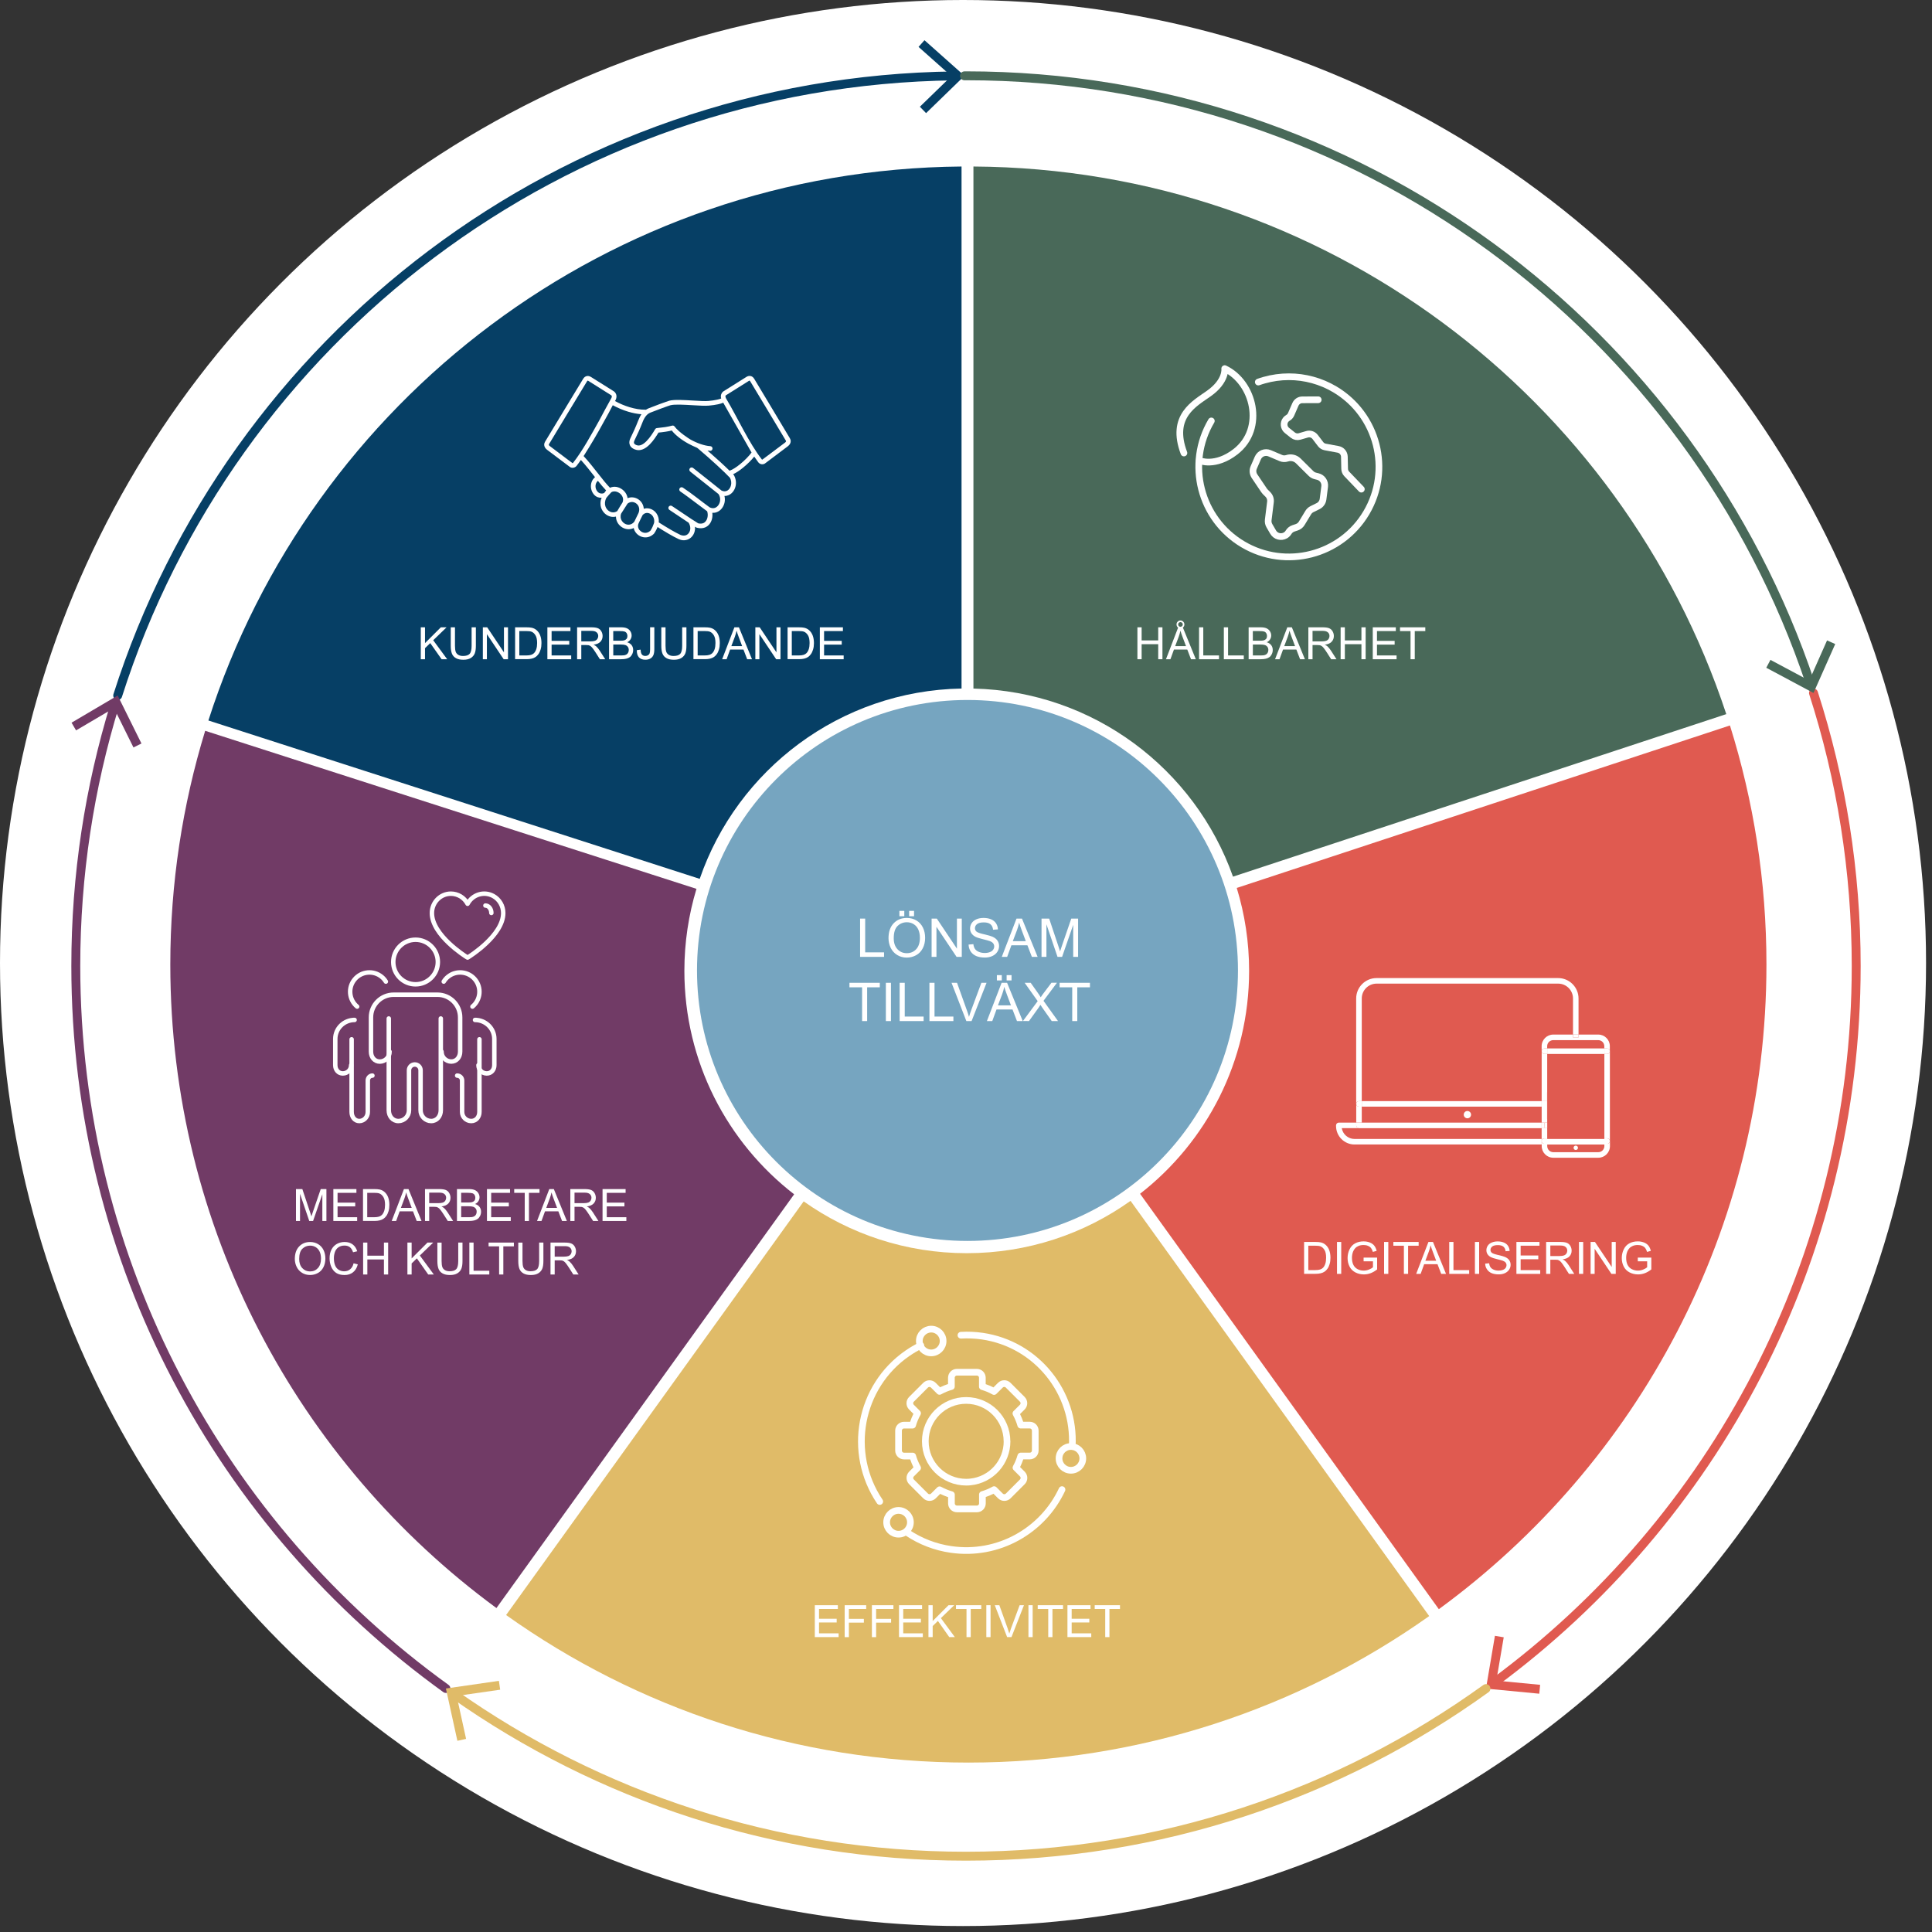 <svg xmlns="http://www.w3.org/2000/svg" xmlns:xlink="http://www.w3.org/1999/xlink" id="Lager_2" x="0px" y="0px" viewBox="0 0 650 650" style="enable-background:new 0 0 650 650;" xml:space="preserve"><rect x="0" y="0" width="650" height="650" fill="#333333" stroke="none"/><style type="text/css">	.st0{fill:#FFFFFF;}	.st1{fill:#063F65;}	.st2{fill:#496959;}	.st3{fill:#E05A50;}	.st4{fill:#E0BB68;}	.st5{fill:#713B66;}	.st6{fill:none;stroke:#FFFFFF;stroke-width:2.25;stroke-linecap:round;stroke-linejoin:round;stroke-miterlimit:10;}	.st7{fill:none;stroke:#FFFFFF;stroke-width:1.5;stroke-linecap:round;stroke-linejoin:round;stroke-miterlimit:10;}	.st8{fill:#76A5C0;}	.st9{fill:none;stroke:#E05A50;stroke-width:3;stroke-linecap:round;stroke-miterlimit:10;}	.st10{fill:none;stroke:#063F65;stroke-width:3;stroke-linecap:round;stroke-miterlimit:10;}	.st11{fill:none;stroke:#713B66;stroke-width:3;stroke-linecap:round;stroke-miterlimit:10;}	.st12{fill:none;stroke:#E0BB68;stroke-width:3;stroke-linecap:round;stroke-miterlimit:10;}	.st13{fill:none;stroke:#496959;stroke-width:3;stroke-linecap:round;stroke-miterlimit:10;}	.st14{fill:none;}	.st15{fill-rule:evenodd;clip-rule:evenodd;fill:#FFFFFF;}</style><circle class="st0" cx="324" cy="324" r="324"></circle><g id="_x32__2_"></g><g>	<path class="st1" d="M323.5,231.65V56.02c-118.65,1-218.93,78.95-253.39,186.38l165.3,53.28   C248.06,258.94,282.63,232.39,323.5,231.65z"></path>	<path class="st2" d="M414.83,294.94l165.96-54.68C545.63,133.76,445.62,56.75,327.5,56.02v175.64   C367.88,232.59,402.02,258.73,414.83,294.94z"></path>	<path class="st3" d="M582.02,244.07l-165.93,54.67c2.7,8.82,4.16,18.18,4.16,27.89c0,30.49-14.36,57.62-36.69,75l100.52,139.76   c66.81-48.84,110.22-127.78,110.22-216.88C594.31,296.48,589.98,269.47,582.02,244.07z"></path>	<path class="st4" d="M270.39,404.19L170.27,543.36C214.16,574.6,267.83,593,325.81,593c57.76,0,111.23-18.26,155.03-49.29   l-100.48-139.7c-15.54,11.09-34.56,17.61-55.11,17.61C304.82,421.62,285.89,415.17,270.39,404.19z"></path>	<path class="st5" d="M230.25,326.62c0-9.59,1.43-18.85,4.07-27.58L69.03,245.87c-7.61,24.87-11.73,51.27-11.73,78.63   c0,88.87,43.19,167.65,109.72,216.51l100.16-139.2C244.72,384.44,230.25,357.22,230.25,326.62z"></path></g><g>	<path class="st6" d="M403.51,154.95c0,0,5.29,2.36,12.18-2.99c10.05-7.82,6.07-23.38-3.65-27.94c0,0,0.62,4.16-5.33,8.37   c-4.79,3.4-13.07,7.61-8.39,20.02"></path>	<path class="st6" d="M433.53,179.07L433.53,179.07c0.38-0.62,0.96-1.09,1.65-1.31l1.11-0.37c0.69-0.23,1.27-0.69,1.65-1.31   l2.2-3.63c0.3-0.49,0.73-0.89,1.25-1.15l2.07-1.02c0.92-0.45,1.54-1.34,1.67-2.36l0.54-4.24c0.19-1.54-0.79-2.98-2.29-3.35   l-0.88-0.22c-0.53-0.13-1.02-0.41-1.42-0.8l-4.27-4.23c-0.99-0.99-2.45-1.33-3.78-0.9c-0.7,0.23-1.46,0.2-2.13-0.09l-3.75-1.59   c-1.54-0.65-3.31,0.06-3.97,1.6l-1.38,3.18c-0.42,0.96-0.31,2.06,0.27,2.93l3.22,4.78c0.11,0.17,0.24,0.32,0.38,0.47l0.88,0.87   c0.67,0.67,1,1.61,0.88,2.56l-0.75,6.05c-0.08,0.66,0.05,1.34,0.39,1.92l1.25,2.15c0.84,1.46,2.7,1.95,4.16,1.11   C432.9,179.87,433.27,179.51,433.53,179.07z"></path>	<path class="st6" d="M407.54,141.62c-8.53,14.4-3.76,32.99,10.64,41.52c14.4,8.53,32.99,3.76,41.52-10.64   c8.53-14.4,3.76-32.99-10.64-41.52c-4.67-2.77-10.01-4.23-15.44-4.23c-2.81,0-5.61,0.39-8.32,1.16c-0.66,0.18-1.31,0.4-1.96,0.63"></path>	<path class="st6" d="M443.5,134.5l-5.35,0.02c-1.01,0-1.91,0.6-2.32,1.53l-1.45,3.34c-0.22,0.51-0.6,0.93-1.07,1.2   c-1.22,0.69-1.65,2.25-0.96,3.48c0.16,0.29,0.38,0.54,0.64,0.75l1.97,1.57c0.64,0.51,1.49,0.68,2.27,0.45l2.52-0.73   c1-0.29,2.07,0.06,2.71,0.89l1.85,2.43c0.38,0.5,0.94,0.84,1.55,0.95l4.36,0.81c1.18,0.22,2.05,1.25,2.08,2.46l0.09,4.08   c0.01,0.64,0.26,1.26,0.71,1.72l4.91,5.12"></path></g><g>	<path class="st6" d="M357.3,501.16c-6.48,13.84-21.44,22.44-37.35,20.13c-5.24-0.75-10.25-2.68-14.65-5.62"></path>	<path class="st6" d="M323.3,449.22c2.4-0.14,4.81-0.03,7.18,0.31c18.29,2.67,31.29,18.94,30.26,37.13"></path>	<path class="st6" d="M295.98,505.16c-11.05-16.38-6.87-38.7,9.33-49.87c1.43-0.99,2.93-1.87,4.49-2.63"></path>	<path class="st6" d="M317.3,451.16c-0.01-2.21-1.8-4-4.01-3.99c-2.21,0.01-4,1.8-3.99,4.01c0.01,2.21,1.79,3.99,4,3.99   C315.51,455.16,317.3,453.37,317.3,451.16C317.3,451.16,317.3,451.16,317.3,451.16z"></path>	<path class="st6" d="M364.3,490.66c0,2.21-1.79,4-4,4c-2.21,0-4-1.79-4-4s1.79-4,4-4C362.51,486.66,364.3,488.46,364.3,490.66z"></path>	<path class="st6" d="M306.3,512.16c0,2.21-1.79,4-4,4c-2.21,0-4-1.79-4-4c0-2.21,1.79-4,4-4   C304.51,508.17,306.3,509.96,306.3,512.16z"></path>	<path class="st6" d="M348.3,488.01v-6.69c0-1.03-0.83-1.86-1.86-1.86h-3.03c-0.39-1.36-0.93-2.68-1.62-3.92l2.14-2.13   c0.73-0.72,0.73-1.9,0-2.63c0,0,0,0,0,0l-4.74-4.74c-0.72-0.73-1.9-0.73-2.62-0.01c0,0-0.01,0.01-0.01,0.01l-2.12,2.12   c-1.25-0.7-2.57-1.25-3.94-1.65v-2.98c0-1.03-0.83-1.86-1.86-1.86h-6.7c-1.03,0-1.86,0.83-1.86,1.86v2.95   c-1.39,0.39-2.72,0.94-3.99,1.64l-2.07-2.07c-0.73-0.73-1.9-0.73-2.63,0c0,0,0,0,0,0l-4.74,4.74c-0.73,0.72-0.73,1.9,0,2.63   c0,0,0,0,0,0l2.05,2.05c-0.71,1.27-1.27,2.61-1.66,4h-2.9c-1.02,0.01-1.84,0.84-1.84,1.85v6.69c0,1.03,0.83,1.86,1.86,1.86h2.9   c0.4,1.4,0.96,2.74,1.66,4l-2.05,2.05c-0.73,0.72-0.73,1.9-0.01,2.62c0,0,0.01,0.01,0.01,0.01l4.74,4.74c0.73,0.73,1.9,0.73,2.63,0   l0,0l2.07-2.07c1.26,0.69,2.6,1.24,3.99,1.64v2.94c0,1.03,0.83,1.86,1.86,1.86h6.7c1.03,0,1.86-0.83,1.86-1.86v-2.98   c1.37-0.4,2.69-0.95,3.94-1.65l2.12,2.12c0.73,0.73,1.9,0.73,2.63,0c0,0,0,0,0,0l4.74-4.74c0.73-0.72,0.73-1.9,0.01-2.62   c0,0-0.01-0.01-0.01-0.01l-2.14-2.14c0.69-1.24,1.23-2.56,1.62-3.92h3.03C347.48,489.85,348.3,489.03,348.3,488.01z"></path>	<path class="st6" d="M338.79,484.91L338.79,484.91c0-7.59-6.15-13.75-13.74-13.75h0c-7.58-0.01-13.73,6.13-13.74,13.71   c0,0.01,0,0.02,0,0.04c0,7.59,6.15,13.75,13.74,13.75c0.47,0,0.94-0.02,1.41-0.07c7.02-0.71,12.35-6.62,12.35-13.68H338.79z"></path></g><g>	<path class="st7" d="M139.81,331.16c-4.14,0-7.5-3.36-7.5-7.5c0-4.14,3.36-7.5,7.5-7.5c4.14,0,7.5,3.36,7.5,7.5c0,0,0,0,0,0   C147.3,327.8,143.95,331.16,139.81,331.16z"></path>	<path class="st7" d="M130.8,342.66v30.86c0,2.01,1.29,3.64,3.25,3.64c1.98-0.02,3.57-1.65,3.55-3.64v-13.44   c0-1.08,0.87-1.95,1.95-1.95c1.08,0,1.95,0.88,1.95,1.95v13.44c-0.02,1.99,1.57,3.62,3.55,3.64c1.96,0,3.25-1.63,3.25-3.64v-30.86"></path>	<path class="st7" d="M131.07,353.82c0.02,1.82-1.45,3.32-3.27,3.34c-1.8,0-2.99-1.5-2.99-3.34v-11.53c0-4.22,3.42-7.63,7.63-7.63   h14.74c4.21,0,7.63,3.42,7.63,7.63v11.52c0,1.84-1.19,3.34-2.99,3.34c-1.82-0.02-3.29-1.51-3.27-3.34"></path>	<path class="st7" d="M120.16,338.66c-2.76-2.29-3.15-6.38-0.86-9.14c2.28-2.76,6.37-3.15,9.13-0.87c0.55,0.45,1.01,0.99,1.39,1.6"></path>	<path class="st7" d="M118.3,349.66v24.43c0,1.7,1.03,3.07,2.6,3.07c1.58-0.02,2.86-1.39,2.84-3.07v-10.57   c0-0.91,0.7-1.65,1.56-1.65"></path>	<path class="st7" d="M118.14,358.36c0.01,1.53-1.23,2.78-2.79,2.79c-1.54,0-2.55-1.25-2.55-2.79v-8.82c0-3.53,2.91-6.39,6.5-6.39h0   h-0.41"></path>	<path class="st7" d="M158.95,338.66c2.76-2.29,3.15-6.38,0.86-9.14c-2.28-2.76-6.37-3.15-9.13-0.87c-0.55,0.45-1.01,0.99-1.39,1.6"></path>	<path class="st7" d="M161.3,349.66v24.43c0,1.7-1.1,3.07-2.78,3.07c-1.7-0.02-3.06-1.39-3.05-3.07v-10.57   c0-0.91-0.75-1.65-1.67-1.65"></path>	<path class="st7" d="M160.97,358.36c-0.01,1.53,1.23,2.78,2.79,2.79c1.54,0,2.55-1.25,2.55-2.79v-8.82c0-3.53-2.91-6.39-6.5-6.39   h0.41"></path>	<path class="st7" d="M157.01,321.98c-0.48-0.3-11.7-7.34-11.7-14.79c0-3.6,2.86-6.52,6.39-6.52c2.34,0,4.49,1.3,5.61,3.4   c1.69-3.16,5.57-4.33,8.67-2.61c2.05,1.14,3.33,3.34,3.33,5.73c0,7.45-11.23,14.5-11.7,14.79l-0.3,0.18L157.01,321.98z"></path>	<path class="st7" d="M163.31,304.66c1.1,0,2,1.12,2,2.5"></path></g><circle class="st8" cx="325.5" cy="326.5" r="91"></circle><g>	<path class="st0" d="M141.57,221.79v-10.74h1.42v5.32l5.33-5.32h1.93l-4.5,4.35l4.7,6.39h-1.88l-3.82-5.43l-1.76,1.71v3.72H141.57z   "></path>	<path class="st0" d="M158.68,211.05h1.42v6.2c0,1.08-0.12,1.94-0.37,2.57s-0.68,1.15-1.32,1.55c-0.64,0.4-1.47,0.6-2.51,0.6   c-1.01,0-1.83-0.17-2.47-0.52s-1.1-0.85-1.37-1.5c-0.27-0.66-0.41-1.55-0.41-2.69v-6.2h1.42v6.2c0,0.93,0.09,1.62,0.26,2.06   c0.17,0.44,0.47,0.78,0.89,1.02c0.42,0.24,0.94,0.36,1.55,0.36c1.04,0,1.79-0.24,2.23-0.71c0.44-0.47,0.67-1.38,0.67-2.73V211.05z"></path>	<path class="st0" d="M162.45,221.79v-10.74h1.46l5.64,8.43v-8.43h1.36v10.74h-1.46l-5.64-8.44v8.44H162.45z"></path>	<path class="st0" d="M173.3,221.79v-10.74h3.7c0.84,0,1.47,0.05,1.91,0.15c0.62,0.14,1.14,0.4,1.57,0.77   c0.57,0.48,0.99,1.09,1.27,1.83c0.28,0.74,0.42,1.6,0.42,2.55c0,0.82-0.09,1.54-0.29,2.17c-0.19,0.63-0.43,1.15-0.73,1.56   s-0.62,0.74-0.98,0.97c-0.35,0.24-0.78,0.42-1.28,0.54c-0.5,0.12-1.08,0.18-1.73,0.18H173.3z M174.72,220.52h2.29   c0.71,0,1.26-0.07,1.67-0.2c0.4-0.13,0.72-0.32,0.96-0.56c0.34-0.34,0.6-0.79,0.79-1.36c0.19-0.57,0.28-1.26,0.28-2.07   c0-1.12-0.18-1.99-0.55-2.59c-0.37-0.6-0.82-1.01-1.34-1.21c-0.38-0.15-0.99-0.22-1.84-0.22h-2.26V220.52z"></path>	<path class="st0" d="M184.16,221.79v-10.74h7.76v1.27h-6.34v3.29h5.94v1.26h-5.94v3.65h6.59v1.27H184.16z"></path>	<path class="st0" d="M194.16,221.79v-10.74h4.76c0.96,0,1.69,0.1,2.18,0.29c0.5,0.19,0.9,0.53,1.19,1.02s0.45,1.03,0.45,1.62   c0,0.76-0.25,1.4-0.74,1.93s-1.25,0.85-2.29,1c0.38,0.18,0.66,0.36,0.86,0.53c0.41,0.38,0.81,0.86,1.18,1.43l1.87,2.92h-1.79   l-1.42-2.23c-0.42-0.64-0.76-1.14-1.03-1.48s-0.51-0.58-0.72-0.72c-0.21-0.14-0.43-0.23-0.65-0.29c-0.16-0.03-0.42-0.05-0.79-0.05   h-1.65v4.77H194.16z M195.58,215.79h3.05c0.65,0,1.16-0.07,1.52-0.2c0.37-0.13,0.64-0.35,0.83-0.64c0.19-0.29,0.29-0.62,0.29-0.96   c0-0.51-0.18-0.93-0.55-1.25c-0.37-0.33-0.95-0.49-1.75-0.49h-3.4V215.79z"></path>	<path class="st0" d="M204.91,221.79v-10.74h4.03c0.82,0,1.48,0.11,1.97,0.33c0.5,0.22,0.88,0.55,1.17,1   c0.28,0.45,0.42,0.92,0.42,1.42c0,0.46-0.12,0.89-0.37,1.3c-0.25,0.41-0.62,0.73-1.13,0.98c0.65,0.19,1.15,0.52,1.5,0.97   c0.35,0.46,0.52,1,0.52,1.63c0,0.5-0.11,0.97-0.32,1.4c-0.21,0.43-0.47,0.77-0.79,1s-0.7,0.41-1.18,0.53   c-0.47,0.12-1.05,0.18-1.73,0.18H204.91z M206.33,215.56h2.32c0.63,0,1.08-0.04,1.35-0.12c0.36-0.11,0.63-0.29,0.82-0.53   c0.18-0.25,0.27-0.56,0.27-0.94c0-0.36-0.08-0.67-0.26-0.94c-0.17-0.27-0.42-0.46-0.73-0.56c-0.32-0.1-0.86-0.15-1.63-0.15h-2.15   V215.56z M206.33,220.52H209c0.46,0,0.78-0.02,0.97-0.05c0.33-0.06,0.6-0.16,0.82-0.29c0.22-0.14,0.4-0.34,0.54-0.6   s0.21-0.56,0.21-0.9c0-0.4-0.1-0.75-0.31-1.04s-0.49-0.5-0.85-0.62c-0.36-0.12-0.89-0.18-1.57-0.18h-2.48V220.52z"></path>	<path class="st0" d="M214.25,218.74l1.28-0.18c0.03,0.82,0.19,1.38,0.46,1.68c0.27,0.3,0.65,0.45,1.13,0.45   c0.36,0,0.66-0.08,0.92-0.25s0.44-0.39,0.53-0.67c0.1-0.28,0.15-0.73,0.15-1.34v-7.4h1.42v7.32c0,0.9-0.11,1.59-0.33,2.09   c-0.22,0.49-0.56,0.87-1.03,1.13c-0.47,0.26-1.02,0.39-1.66,0.39c-0.94,0-1.66-0.27-2.17-0.81   C214.47,220.61,214.23,219.81,214.25,218.74z"></path>	<path class="st0" d="M229.52,211.05h1.42v6.2c0,1.08-0.12,1.94-0.37,2.57s-0.68,1.15-1.32,1.55c-0.64,0.4-1.47,0.6-2.51,0.6   c-1.01,0-1.83-0.17-2.47-0.52s-1.1-0.85-1.37-1.5c-0.27-0.66-0.41-1.55-0.41-2.69v-6.2h1.42v6.2c0,0.93,0.09,1.62,0.26,2.06   c0.17,0.44,0.47,0.78,0.89,1.02c0.42,0.24,0.94,0.36,1.55,0.36c1.04,0,1.79-0.24,2.23-0.71c0.44-0.47,0.67-1.38,0.67-2.73V211.05z"></path>	<path class="st0" d="M233.3,221.79v-10.74h3.7c0.84,0,1.47,0.05,1.91,0.15c0.62,0.14,1.14,0.4,1.57,0.77   c0.57,0.48,0.99,1.09,1.27,1.83c0.28,0.74,0.42,1.6,0.42,2.55c0,0.82-0.09,1.54-0.29,2.17c-0.19,0.63-0.43,1.15-0.73,1.56   s-0.62,0.74-0.98,0.97c-0.35,0.24-0.78,0.42-1.28,0.54c-0.5,0.12-1.08,0.18-1.73,0.18H233.3z M234.72,220.52h2.29   c0.71,0,1.26-0.07,1.67-0.2c0.4-0.13,0.72-0.32,0.96-0.56c0.34-0.34,0.6-0.79,0.79-1.36c0.19-0.57,0.28-1.26,0.28-2.07   c0-1.12-0.18-1.99-0.55-2.59c-0.37-0.6-0.82-1.01-1.34-1.21c-0.38-0.15-0.99-0.22-1.84-0.22h-2.26V220.52z"></path>	<path class="st0" d="M242.96,221.79l4.12-10.74h1.53l4.39,10.74h-1.62l-1.25-3.25h-4.49l-1.18,3.25H242.96z M246.05,217.38h3.64   l-1.12-2.97c-0.34-0.9-0.6-1.65-0.76-2.23c-0.14,0.69-0.33,1.37-0.58,2.05L246.05,217.38z"></path>	<path class="st0" d="M254.13,221.79v-10.74h1.46l5.64,8.43v-8.43h1.36v10.74h-1.46l-5.64-8.44v8.44H254.13z"></path>	<path class="st0" d="M264.97,221.79v-10.74h3.7c0.84,0,1.47,0.05,1.91,0.15c0.62,0.14,1.14,0.4,1.57,0.77   c0.57,0.48,0.99,1.09,1.27,1.83c0.28,0.74,0.42,1.6,0.42,2.55c0,0.82-0.09,1.54-0.29,2.17c-0.19,0.63-0.43,1.15-0.73,1.56   s-0.62,0.74-0.98,0.97c-0.35,0.24-0.78,0.42-1.28,0.54c-0.5,0.12-1.08,0.18-1.73,0.18H264.97z M266.39,220.52h2.29   c0.71,0,1.26-0.07,1.67-0.2c0.4-0.13,0.72-0.32,0.96-0.56c0.34-0.34,0.6-0.79,0.79-1.36c0.19-0.57,0.28-1.26,0.28-2.07   c0-1.12-0.18-1.99-0.55-2.59c-0.37-0.6-0.82-1.01-1.34-1.21c-0.38-0.15-0.99-0.22-1.84-0.22h-2.26V220.52z"></path>	<path class="st0" d="M275.83,221.79v-10.74h7.76v1.27h-6.34v3.29h5.94v1.26h-5.94v3.65h6.59v1.27H275.83z"></path></g><g>	<path class="st0" d="M99.58,410.79v-10.74h2.14l2.54,7.6c0.23,0.71,0.41,1.24,0.51,1.59c0.12-0.39,0.31-0.96,0.57-1.72l2.57-7.47   h1.91v10.74h-1.37v-8.99l-3.12,8.99h-1.28l-3.11-9.14v9.14H99.58z"></path>	<path class="st0" d="M112.15,410.79v-10.74h7.76v1.27h-6.34v3.29h5.94v1.26h-5.94v3.65h6.59v1.27H112.15z"></path>	<path class="st0" d="M122.13,410.79v-10.74h3.7c0.84,0,1.47,0.05,1.91,0.15c0.62,0.14,1.14,0.4,1.57,0.77   c0.57,0.48,0.99,1.09,1.27,1.83c0.28,0.75,0.42,1.59,0.42,2.55c0,0.82-0.09,1.54-0.29,2.17c-0.19,0.63-0.43,1.15-0.73,1.56   s-0.62,0.74-0.98,0.97c-0.35,0.24-0.78,0.42-1.28,0.54c-0.5,0.12-1.08,0.18-1.73,0.18H122.13z M123.55,409.52h2.29   c0.71,0,1.26-0.07,1.67-0.2c0.4-0.13,0.72-0.32,0.96-0.56c0.34-0.34,0.6-0.79,0.79-1.36c0.19-0.57,0.28-1.26,0.28-2.07   c0-1.12-0.18-1.99-0.55-2.59c-0.37-0.6-0.82-1.01-1.34-1.21c-0.38-0.15-0.99-0.22-1.84-0.22h-2.26V409.52z"></path>	<path class="st0" d="M131.78,410.79l4.12-10.74h1.53l4.39,10.74h-1.62l-1.25-3.25h-4.49l-1.18,3.25H131.78z M134.88,406.38h3.64   l-1.12-2.97c-0.34-0.9-0.6-1.65-0.76-2.23c-0.14,0.69-0.33,1.37-0.58,2.05L134.88,406.38z"></path>	<path class="st0" d="M142.99,410.79v-10.74h4.76c0.96,0,1.69,0.1,2.18,0.29c0.5,0.19,0.9,0.53,1.19,1.02s0.45,1.03,0.45,1.62   c0,0.76-0.25,1.4-0.74,1.93c-0.49,0.52-1.25,0.85-2.29,1c0.38,0.18,0.66,0.36,0.86,0.53c0.41,0.38,0.81,0.86,1.18,1.43l1.87,2.92   h-1.79l-1.42-2.23c-0.42-0.64-0.76-1.14-1.03-1.48s-0.51-0.58-0.72-0.72c-0.21-0.14-0.43-0.23-0.65-0.29   c-0.16-0.03-0.42-0.05-0.79-0.05h-1.65v4.77H142.99z M144.41,404.79h3.05c0.65,0,1.16-0.07,1.52-0.2c0.37-0.13,0.64-0.35,0.83-0.64   c0.19-0.29,0.29-0.62,0.29-0.96c0-0.51-0.18-0.92-0.55-1.25c-0.37-0.33-0.95-0.49-1.75-0.49h-3.4V404.79z"></path>	<path class="st0" d="M153.74,410.79v-10.74h4.03c0.82,0,1.48,0.11,1.97,0.33c0.5,0.22,0.88,0.55,1.17,1   c0.28,0.45,0.42,0.92,0.42,1.42c0,0.46-0.12,0.89-0.37,1.3c-0.25,0.41-0.62,0.73-1.13,0.98c0.65,0.19,1.15,0.52,1.5,0.97   c0.35,0.46,0.52,1,0.52,1.62c0,0.5-0.11,0.97-0.32,1.4c-0.21,0.43-0.47,0.76-0.79,1s-0.7,0.41-1.18,0.53   c-0.47,0.12-1.05,0.18-1.73,0.18H153.74z M155.16,404.56h2.32c0.63,0,1.08-0.04,1.35-0.12c0.36-0.11,0.63-0.29,0.82-0.54   c0.18-0.25,0.27-0.56,0.27-0.94c0-0.36-0.08-0.67-0.26-0.94c-0.17-0.27-0.42-0.46-0.73-0.56c-0.32-0.1-0.86-0.15-1.63-0.15h-2.15   V404.56z M155.16,409.52h2.67c0.46,0,0.78-0.02,0.97-0.05c0.33-0.06,0.6-0.16,0.82-0.29c0.22-0.14,0.4-0.34,0.54-0.6   s0.21-0.56,0.21-0.91c0-0.4-0.1-0.75-0.31-1.04s-0.49-0.5-0.85-0.62c-0.36-0.12-0.89-0.18-1.57-0.18h-2.48V409.52z"></path>	<path class="st0" d="M163.83,410.79v-10.74h7.76v1.27h-6.34v3.29h5.94v1.26h-5.94v3.65h6.59v1.27H163.83z"></path>	<path class="st0" d="M176.54,410.79v-9.47H173v-1.27h8.51v1.27h-3.55v9.47H176.54z"></path>	<path class="st0" d="M180.68,410.79l4.12-10.74h1.53l4.39,10.74h-1.62l-1.25-3.25h-4.49l-1.18,3.25H180.68z M183.78,406.38h3.64   l-1.12-2.97c-0.34-0.9-0.6-1.65-0.76-2.23c-0.14,0.69-0.33,1.37-0.58,2.05L183.78,406.38z"></path>	<path class="st0" d="M191.88,410.79v-10.74h4.76c0.96,0,1.69,0.1,2.18,0.29c0.5,0.19,0.9,0.53,1.19,1.02s0.45,1.03,0.45,1.62   c0,0.76-0.25,1.4-0.74,1.93c-0.49,0.52-1.25,0.85-2.29,1c0.38,0.18,0.66,0.36,0.86,0.53c0.41,0.38,0.81,0.86,1.18,1.43l1.87,2.92   h-1.79l-1.42-2.23c-0.42-0.64-0.76-1.14-1.03-1.48s-0.51-0.58-0.72-0.72c-0.21-0.14-0.43-0.23-0.65-0.29   c-0.16-0.03-0.42-0.05-0.79-0.05h-1.65v4.77H191.88z M193.3,404.79h3.05c0.65,0,1.16-0.07,1.52-0.2c0.37-0.13,0.64-0.35,0.83-0.64   c0.19-0.29,0.29-0.62,0.29-0.96c0-0.51-0.18-0.92-0.55-1.25c-0.37-0.33-0.95-0.49-1.75-0.49h-3.4V404.79z"></path>	<path class="st0" d="M202.72,410.79v-10.74h7.76v1.27h-6.34v3.29h5.94v1.26h-5.94v3.65h6.59v1.27H202.72z"></path>	<path class="st0" d="M99.19,423.56c0-1.78,0.48-3.18,1.44-4.19s2.19-1.51,3.71-1.51c0.99,0,1.88,0.24,2.68,0.71   c0.8,0.47,1.4,1.13,1.82,1.98c0.42,0.85,0.63,1.81,0.63,2.88c0,1.09-0.22,2.06-0.66,2.92s-1.06,1.51-1.87,1.95   s-1.67,0.66-2.61,0.66c-1.01,0-1.91-0.24-2.71-0.73s-1.4-1.16-1.81-2S99.19,424.5,99.19,423.56z M100.66,423.58   c0,1.29,0.35,2.31,1.04,3.06c0.7,0.75,1.57,1.12,2.62,1.12c1.07,0,1.95-0.38,2.64-1.13c0.69-0.75,1.04-1.82,1.04-3.2   c0-0.87-0.15-1.64-0.44-2.29c-0.3-0.65-0.73-1.16-1.3-1.52c-0.57-0.36-1.21-0.54-1.92-0.54c-1.01,0-1.87,0.35-2.6,1.04   C101.02,420.81,100.66,421.96,100.66,423.58z"></path>	<path class="st0" d="M118.96,425.02l1.42,0.36c-0.3,1.17-0.83,2.06-1.61,2.67c-0.77,0.61-1.72,0.92-2.84,0.92   c-1.16,0-2.1-0.24-2.82-0.71c-0.72-0.47-1.28-1.15-1.66-2.05c-0.38-0.89-0.57-1.85-0.57-2.88c0-1.12,0.21-2.09,0.64-2.93   c0.43-0.83,1.04-1.46,1.82-1.9c0.79-0.43,1.66-0.65,2.6-0.65c1.07,0,1.98,0.27,2.71,0.82s1.24,1.32,1.53,2.31l-1.4,0.33   c-0.25-0.78-0.61-1.35-1.08-1.71s-1.07-0.54-1.79-0.54c-0.83,0-1.51,0.2-2.07,0.59c-0.55,0.4-0.94,0.93-1.17,1.59   c-0.22,0.67-0.34,1.35-0.34,2.06c0,0.91,0.13,1.71,0.4,2.39c0.27,0.68,0.68,1.19,1.24,1.53s1.17,0.5,1.82,0.5   c0.8,0,1.47-0.23,2.02-0.69S118.76,425.92,118.96,425.02z"></path>	<path class="st0" d="M122.17,428.79v-10.74h1.42v4.41h5.58v-4.41h1.42v10.74h-1.42v-5.06h-5.58v5.06H122.17z"></path>	<path class="st0" d="M137.07,428.79v-10.74h1.42v5.33l5.33-5.33h1.93l-4.5,4.35l4.7,6.39h-1.88l-3.82-5.43l-1.76,1.71v3.72H137.07z   "></path>	<path class="st0" d="M154.18,418.05h1.42v6.2c0,1.08-0.12,1.94-0.37,2.57s-0.68,1.15-1.32,1.55c-0.64,0.4-1.47,0.6-2.51,0.6   c-1.01,0-1.83-0.17-2.47-0.52s-1.1-0.85-1.37-1.5c-0.27-0.66-0.41-1.55-0.41-2.69v-6.2h1.42v6.2c0,0.93,0.09,1.62,0.26,2.06   c0.17,0.44,0.47,0.78,0.89,1.02c0.42,0.24,0.94,0.36,1.55,0.36c1.04,0,1.79-0.24,2.23-0.71c0.44-0.47,0.67-1.38,0.67-2.73V418.05z"></path>	<path class="st0" d="M157.91,428.79v-10.74h1.42v9.47h5.29v1.27H157.91z"></path>	<path class="st0" d="M167.92,428.79v-9.47h-3.54v-1.27h8.51v1.27h-3.55v9.47H167.92z"></path>	<path class="st0" d="M181.4,418.05h1.42v6.2c0,1.08-0.12,1.94-0.37,2.57s-0.68,1.15-1.32,1.55c-0.64,0.4-1.47,0.6-2.51,0.6   c-1.01,0-1.83-0.17-2.47-0.52s-1.1-0.85-1.37-1.5c-0.27-0.66-0.41-1.55-0.41-2.69v-6.2h1.42v6.2c0,0.93,0.09,1.62,0.26,2.06   c0.17,0.44,0.47,0.78,0.89,1.02c0.42,0.24,0.94,0.36,1.55,0.36c1.04,0,1.79-0.24,2.23-0.71c0.44-0.47,0.67-1.38,0.67-2.73V418.05z"></path>	<path class="st0" d="M185.21,428.79v-10.74h4.76c0.96,0,1.69,0.1,2.18,0.29c0.5,0.19,0.9,0.53,1.19,1.02s0.45,1.03,0.45,1.62   c0,0.76-0.25,1.4-0.74,1.93c-0.49,0.52-1.25,0.85-2.29,1c0.38,0.18,0.66,0.36,0.86,0.53c0.41,0.38,0.81,0.86,1.18,1.43l1.87,2.92   h-1.79l-1.42-2.23c-0.42-0.64-0.76-1.14-1.03-1.48s-0.51-0.58-0.72-0.72c-0.21-0.14-0.43-0.23-0.65-0.29   c-0.16-0.03-0.42-0.05-0.79-0.05h-1.65v4.77H185.21z M186.63,422.79h3.05c0.65,0,1.16-0.07,1.52-0.2c0.37-0.13,0.64-0.35,0.83-0.64   c0.19-0.29,0.29-0.62,0.29-0.96c0-0.51-0.18-0.92-0.55-1.25c-0.37-0.33-0.95-0.49-1.75-0.49h-3.4V422.79z"></path></g><g>	<path class="st0" d="M438.75,428.58v-10.74h3.7c0.84,0,1.47,0.05,1.91,0.15c0.62,0.14,1.14,0.4,1.57,0.77   c0.57,0.48,0.99,1.09,1.27,1.83c0.28,0.75,0.42,1.6,0.42,2.55c0,0.82-0.09,1.54-0.29,2.17c-0.19,0.63-0.43,1.15-0.73,1.56   c-0.3,0.41-0.62,0.74-0.98,0.97c-0.35,0.24-0.78,0.42-1.28,0.54c-0.5,0.12-1.08,0.18-1.73,0.18H438.75z M440.17,427.31h2.29   c0.71,0,1.26-0.07,1.67-0.2c0.4-0.13,0.72-0.32,0.96-0.56c0.34-0.34,0.6-0.79,0.79-1.36c0.19-0.57,0.28-1.26,0.28-2.07   c0-1.12-0.18-1.99-0.55-2.59c-0.37-0.6-0.82-1.01-1.34-1.21c-0.38-0.15-0.99-0.22-1.84-0.22h-2.26V427.31z"></path>	<path class="st0" d="M449.82,428.58v-10.74h1.42v10.74H449.82z"></path>	<path class="st0" d="M458.77,424.37v-1.26l4.55-0.01v3.98c-0.7,0.56-1.42,0.98-2.16,1.26c-0.74,0.28-1.5,0.42-2.29,0.42   c-1.05,0-2.01-0.23-2.88-0.68c-0.86-0.45-1.51-1.1-1.95-1.96s-0.66-1.81-0.66-2.86c0-1.04,0.22-2.02,0.66-2.93   c0.44-0.91,1.07-1.58,1.89-2.02s1.77-0.66,2.83-0.66c0.78,0,1.48,0.13,2.11,0.38c0.63,0.25,1.12,0.6,1.48,1.05s0.63,1.04,0.81,1.76   l-1.28,0.35c-0.16-0.55-0.36-0.98-0.6-1.29s-0.58-0.56-1.03-0.75c-0.44-0.19-0.94-0.28-1.48-0.28c-0.65,0-1.21,0.1-1.68,0.3   c-0.47,0.2-0.86,0.46-1.15,0.78c-0.29,0.32-0.52,0.68-0.68,1.06c-0.27,0.66-0.41,1.38-0.41,2.16c0,0.96,0.16,1.76,0.49,2.4   c0.33,0.64,0.81,1.12,1.44,1.44c0.63,0.31,1.3,0.47,2.01,0.47c0.62,0,1.22-0.12,1.8-0.36c0.59-0.24,1.03-0.49,1.33-0.76v-2H458.77z   "></path>	<path class="st0" d="M465.66,428.58v-10.74h1.42v10.74H465.66z"></path>	<path class="st0" d="M472.32,428.58v-9.47h-3.54v-1.27h8.51v1.27h-3.55v9.47H472.32z"></path>	<path class="st0" d="M476.46,428.58l4.12-10.74h1.53l4.39,10.74h-1.62l-1.25-3.25h-4.49l-1.18,3.25H476.46z M479.55,424.17h3.64   l-1.12-2.97c-0.34-0.9-0.6-1.65-0.76-2.23c-0.14,0.69-0.33,1.37-0.58,2.05L479.55,424.17z"></path>	<path class="st0" d="M487.58,428.58v-10.74H489v9.47h5.29v1.27H487.58z"></path>	<path class="st0" d="M496.22,428.58v-10.74h1.42v10.74H496.22z"></path>	<path class="st0" d="M499.67,425.13l1.34-0.12c0.06,0.54,0.21,0.98,0.44,1.32c0.23,0.34,0.59,0.62,1.08,0.83   c0.49,0.21,1.04,0.32,1.65,0.32c0.54,0,1.02-0.08,1.44-0.24s0.72-0.38,0.93-0.66c0.2-0.28,0.3-0.59,0.3-0.92   c0-0.34-0.1-0.63-0.29-0.88c-0.2-0.25-0.52-0.46-0.97-0.63c-0.29-0.11-0.93-0.29-1.91-0.52c-0.99-0.24-1.68-0.46-2.07-0.67   c-0.51-0.27-0.89-0.6-1.15-1c-0.25-0.4-0.38-0.84-0.38-1.34c0-0.54,0.15-1.05,0.46-1.52c0.31-0.47,0.76-0.83,1.35-1.07   s1.25-0.37,1.97-0.37c0.8,0,1.5,0.13,2.11,0.38c0.61,0.26,1.08,0.63,1.4,1.13s0.5,1.06,0.53,1.69l-1.36,0.1   c-0.07-0.68-0.32-1.19-0.74-1.54c-0.42-0.35-1.05-0.52-1.87-0.52c-0.86,0-1.49,0.16-1.88,0.47c-0.39,0.31-0.59,0.69-0.59,1.14   c0,0.39,0.14,0.7,0.42,0.95c0.27,0.25,0.99,0.5,2.14,0.77c1.15,0.26,1.95,0.49,2.38,0.68c0.62,0.29,1.09,0.65,1.38,1.09   c0.3,0.44,0.45,0.95,0.45,1.53c0,0.57-0.16,1.11-0.49,1.62c-0.33,0.5-0.8,0.9-1.41,1.18c-0.61,0.28-1.3,0.42-2.07,0.42   c-0.97,0-1.79-0.14-2.44-0.42c-0.66-0.28-1.17-0.71-1.54-1.28C499.88,426.49,499.69,425.85,499.67,425.13z"></path>	<path class="st0" d="M510.18,428.58v-10.74h7.76v1.27h-6.34v3.29h5.94v1.26h-5.94v3.66h6.59v1.27H510.18z"></path>	<path class="st0" d="M520.18,428.58v-10.74h4.76c0.96,0,1.69,0.1,2.18,0.29c0.5,0.19,0.9,0.53,1.19,1.02s0.45,1.03,0.45,1.62   c0,0.76-0.25,1.4-0.74,1.93s-1.25,0.85-2.29,1c0.38,0.18,0.66,0.36,0.86,0.53c0.41,0.38,0.81,0.86,1.18,1.43l1.87,2.92h-1.79   l-1.42-2.23c-0.42-0.64-0.76-1.14-1.03-1.48s-0.51-0.58-0.72-0.72c-0.21-0.14-0.43-0.23-0.65-0.29c-0.16-0.03-0.42-0.05-0.79-0.05   h-1.65v4.77H520.18z M521.6,422.58h3.05c0.65,0,1.16-0.07,1.52-0.2c0.37-0.13,0.64-0.35,0.83-0.64c0.19-0.29,0.29-0.62,0.29-0.96   c0-0.51-0.18-0.92-0.55-1.25c-0.37-0.33-0.95-0.49-1.75-0.49h-3.4V422.58z"></path>	<path class="st0" d="M531.23,428.58v-10.74h1.42v10.74H531.23z"></path>	<path class="st0" d="M535.14,428.58v-10.74h1.46l5.64,8.43v-8.43h1.36v10.74h-1.46l-5.64-8.44v8.44H535.14z"></path>	<path class="st0" d="M551.02,424.37v-1.26l4.55-0.01v3.98c-0.7,0.56-1.42,0.98-2.16,1.26c-0.74,0.28-1.5,0.42-2.29,0.42   c-1.05,0-2.01-0.23-2.88-0.68c-0.86-0.45-1.51-1.1-1.95-1.96s-0.66-1.81-0.66-2.86c0-1.04,0.22-2.02,0.66-2.93   c0.44-0.91,1.07-1.58,1.89-2.02s1.77-0.66,2.83-0.66c0.78,0,1.48,0.13,2.11,0.38c0.63,0.25,1.12,0.6,1.48,1.05s0.63,1.04,0.81,1.76   l-1.28,0.35c-0.16-0.55-0.36-0.98-0.6-1.29s-0.58-0.56-1.03-0.75c-0.44-0.19-0.94-0.28-1.48-0.28c-0.65,0-1.21,0.1-1.68,0.3   c-0.47,0.2-0.86,0.46-1.15,0.78c-0.29,0.32-0.52,0.68-0.68,1.06c-0.27,0.66-0.41,1.38-0.41,2.16c0,0.96,0.16,1.76,0.49,2.4   c0.33,0.64,0.81,1.12,1.44,1.44c0.63,0.31,1.3,0.47,2.01,0.47c0.62,0,1.22-0.12,1.8-0.36c0.59-0.24,1.03-0.49,1.33-0.76v-2H551.02z   "></path></g><g>	<path class="st0" d="M274.13,550.79v-10.74h7.76v1.27h-6.34v3.29h5.94v1.26h-5.94v3.65h6.59v1.27H274.13z"></path>	<path class="st0" d="M284.18,550.79v-10.74h7.24v1.27h-5.82v3.33h5.04v1.27h-5.04v4.88H284.18z"></path>	<path class="st0" d="M293.34,550.79v-10.74h7.24v1.27h-5.82v3.33h5.04v1.27h-5.04v4.88H293.34z"></path>	<path class="st0" d="M302.46,550.79v-10.74h7.76v1.27h-6.34v3.29h5.94v1.26h-5.94v3.65h6.59v1.27H302.46z"></path>	<path class="st0" d="M312.37,550.79v-10.74h1.42v5.33l5.33-5.33h1.93l-4.5,4.35l4.7,6.39h-1.88l-3.82-5.44l-1.76,1.71v3.72H312.37z   "></path>	<path class="st0" d="M325.17,550.79v-9.47h-3.54v-1.27h8.51v1.27h-3.55v9.47H325.17z"></path>	<path class="st0" d="M331.84,550.79v-10.74h1.42v10.74H331.84z"></path>	<path class="st0" d="M338.84,550.79l-4.16-10.74h1.54l2.79,7.8c0.22,0.62,0.41,1.21,0.56,1.76c0.17-0.59,0.36-1.17,0.58-1.76   l2.9-7.8h1.45l-4.2,10.74H338.84z"></path>	<path class="st0" d="M346.01,550.79v-10.74h1.42v10.74H346.01z"></path>	<path class="st0" d="M352.67,550.79v-9.47h-3.54v-1.27h8.51v1.27h-3.55v9.47H352.67z"></path>	<path class="st0" d="M359.13,550.79v-10.74h7.76v1.27h-6.34v3.29h5.94v1.26h-5.94v3.65h6.59v1.27H359.13z"></path>	<path class="st0" d="M371.84,550.79v-9.47h-3.54v-1.27h8.51v1.27h-3.55v9.47H371.84z"></path></g><g>	<path class="st0" d="M289.37,321.93v-12.88h1.71v11.36h6.35v1.52H289.37z"></path>	<path class="st0" d="M298.93,315.66c0-2.14,0.57-3.81,1.72-5.02s2.63-1.81,4.45-1.81c1.19,0,2.26,0.28,3.22,0.85   s1.68,1.36,2.18,2.38c0.5,1.02,0.75,2.17,0.75,3.46c0,1.31-0.26,2.48-0.79,3.51s-1.27,1.81-2.24,2.34s-2.01,0.8-3.13,0.8   c-1.21,0-2.3-0.29-3.25-0.88s-1.68-1.39-2.17-2.4S298.93,316.79,298.93,315.66z M300.69,315.68c0,1.55,0.42,2.78,1.25,3.67   c0.83,0.89,1.88,1.34,3.14,1.34c1.28,0,2.34-0.45,3.17-1.35c0.83-0.9,1.24-2.18,1.24-3.84c0-1.05-0.18-1.96-0.53-2.75   s-0.87-1.39-1.55-1.82c-0.68-0.43-1.45-0.65-2.3-0.65c-1.21,0-2.25,0.41-3.12,1.24C301.12,312.36,300.69,313.74,300.69,315.68z    M302.59,308.26v-1.8h1.65v1.8H302.59z M305.87,308.26v-1.8h1.65v1.8H305.87z"></path>	<path class="st0" d="M313.43,321.93v-12.88h1.75l6.77,10.12v-10.12h1.63v12.88h-1.75l-6.77-10.12v10.12H313.43z"></path>	<path class="st0" d="M325.87,317.79l1.61-0.14c0.08,0.64,0.25,1.17,0.53,1.59c0.28,0.41,0.71,0.75,1.3,1s1.25,0.38,1.98,0.38   c0.65,0,1.22-0.1,1.72-0.29s0.87-0.46,1.11-0.8s0.37-0.7,0.37-1.1c0-0.4-0.12-0.76-0.35-1.06s-0.62-0.56-1.16-0.76   c-0.35-0.13-1.11-0.34-2.29-0.63s-2.01-0.55-2.49-0.8c-0.62-0.32-1.07-0.72-1.38-1.2c-0.3-0.48-0.45-1.01-0.45-1.6   c0-0.65,0.18-1.26,0.55-1.82s0.91-0.99,1.62-1.29s1.5-0.44,2.36-0.44c0.96,0,1.8,0.15,2.53,0.46c0.73,0.31,1.29,0.76,1.68,1.36   s0.6,1.27,0.63,2.03l-1.63,0.12c-0.09-0.81-0.39-1.43-0.89-1.85c-0.51-0.42-1.26-0.62-2.25-0.62c-1.03,0-1.78,0.19-2.25,0.57   c-0.47,0.38-0.71,0.83-0.71,1.37c0,0.46,0.17,0.84,0.5,1.14c0.33,0.3,1.18,0.6,2.57,0.92s2.34,0.59,2.85,0.82   c0.75,0.35,1.3,0.78,1.66,1.31s0.54,1.14,0.54,1.83c0,0.69-0.2,1.33-0.59,1.94s-0.96,1.08-1.69,1.42   c-0.74,0.34-1.56,0.51-2.48,0.51c-1.17,0-2.14-0.17-2.93-0.51c-0.79-0.34-1.41-0.85-1.86-1.53   C326.13,319.43,325.89,318.65,325.87,317.79z"></path>	<path class="st0" d="M337.04,321.93l4.95-12.88h1.84l5.27,12.88h-1.94l-1.5-3.9h-5.39l-1.42,3.9H337.04z M340.75,316.64h4.37   l-1.34-3.57c-0.41-1.08-0.71-1.97-0.91-2.67c-0.16,0.83-0.4,1.65-0.69,2.46L340.75,316.64z"></path>	<path class="st0" d="M350.41,321.93v-12.88h2.57l3.05,9.12c0.28,0.85,0.49,1.49,0.62,1.91c0.15-0.47,0.38-1.16,0.69-2.07l3.08-8.96   h2.29v12.88h-1.64v-10.78l-3.74,10.78h-1.54l-3.73-10.97v10.97H350.41z"></path>	<path class="st0" d="M290.04,343.53v-11.36h-4.25v-1.52H296v1.52h-4.26v11.36H290.04z"></path>	<path class="st0" d="M298.04,343.53v-12.88h1.71v12.88H298.04z"></path>	<path class="st0" d="M302.68,343.53v-12.88h1.71v11.36h6.35v1.52H302.68z"></path>	<path class="st0" d="M312.7,343.53v-12.88h1.71v11.36h6.35v1.52H312.7z"></path>	<path class="st0" d="M325.12,343.53l-4.99-12.88h1.85l3.35,9.36c0.27,0.75,0.5,1.45,0.68,2.11c0.2-0.7,0.43-1.41,0.69-2.11   l3.48-9.36h1.74l-5.04,12.88H325.12z"></path>	<path class="st0" d="M332.03,343.53l4.95-12.88h1.84l5.27,12.88h-1.94l-1.5-3.9h-5.39l-1.42,3.9H332.03z M335.39,329.86v-1.8h1.65   v1.8H335.39z M335.75,338.24h4.37l-1.34-3.57c-0.41-1.08-0.71-1.97-0.91-2.67c-0.16,0.83-0.4,1.65-0.69,2.46L335.75,338.24z    M338.67,329.86v-1.8h1.65v1.8H338.67z"></path>	<path class="st0" d="M344.14,343.53l4.98-6.71l-4.39-6.17h2.03l2.34,3.3c0.49,0.69,0.83,1.21,1.04,1.58   c0.29-0.47,0.63-0.96,1.02-1.47l2.59-3.42h1.85l-4.53,6.07l4.88,6.81h-2.11l-3.24-4.6c-0.18-0.26-0.37-0.55-0.56-0.86   c-0.29,0.47-0.49,0.79-0.62,0.97l-3.23,4.49H344.14z"></path>	<path class="st0" d="M360.74,343.53v-11.36h-4.25v-1.52h10.21v1.52h-4.26v11.36H360.74z"></path></g><g>	<path class="st0" d="M382.67,221.79v-10.74h1.42v4.41h5.58v-4.41h1.42v10.74h-1.42v-5.06h-5.58v5.06H382.67z"></path>	<path class="st0" d="M392.28,221.79l4.12-10.74h1.53l4.39,10.74h-1.62l-1.25-3.25h-4.49l-1.18,3.25H392.28z M395.38,217.38h3.64   l-1.12-2.97c-0.34-0.9-0.6-1.65-0.76-2.23c-0.14,0.69-0.33,1.37-0.58,2.05L395.38,217.38z M395.83,210.06   c0-0.36,0.13-0.66,0.39-0.92c0.26-0.26,0.57-0.39,0.93-0.39c0.36,0,0.67,0.13,0.93,0.39c0.26,0.26,0.39,0.58,0.39,0.95   c0,0.38-0.13,0.69-0.39,0.95s-0.57,0.39-0.92,0.39c-0.37,0-0.68-0.13-0.94-0.39S395.83,210.45,395.83,210.06z M396.38,210.07   c0,0.23,0.08,0.42,0.23,0.58c0.15,0.16,0.33,0.23,0.54,0.23s0.39-0.08,0.55-0.23c0.15-0.16,0.23-0.34,0.23-0.56   s-0.08-0.41-0.23-0.56s-0.33-0.23-0.55-0.23c-0.21,0-0.39,0.08-0.54,0.23C396.46,209.67,396.38,209.85,396.38,210.07z"></path>	<path class="st0" d="M403.41,221.79v-10.74h1.42v9.47h5.29v1.27H403.41z"></path>	<path class="st0" d="M411.75,221.79v-10.74h1.42v9.47h5.29v1.27H411.75z"></path>	<path class="st0" d="M420.09,221.79v-10.74h4.03c0.82,0,1.48,0.11,1.97,0.33c0.5,0.22,0.88,0.55,1.17,1   c0.28,0.45,0.42,0.92,0.42,1.42c0,0.46-0.12,0.89-0.37,1.3c-0.25,0.41-0.62,0.73-1.13,0.98c0.65,0.19,1.15,0.52,1.5,0.97   c0.35,0.46,0.52,1,0.52,1.63c0,0.5-0.11,0.97-0.32,1.4c-0.21,0.43-0.47,0.77-0.79,1s-0.7,0.41-1.18,0.53   c-0.47,0.12-1.05,0.18-1.73,0.18H420.09z M421.51,215.56h2.32c0.63,0,1.08-0.04,1.35-0.12c0.36-0.11,0.63-0.29,0.82-0.53   c0.18-0.25,0.27-0.56,0.27-0.94c0-0.36-0.08-0.67-0.26-0.94c-0.17-0.27-0.42-0.46-0.73-0.56c-0.32-0.1-0.86-0.15-1.63-0.15h-2.15   V215.56z M421.51,220.52h2.67c0.46,0,0.78-0.02,0.97-0.05c0.33-0.06,0.6-0.16,0.82-0.29c0.22-0.14,0.4-0.34,0.54-0.6   s0.21-0.56,0.21-0.9c0-0.4-0.1-0.75-0.31-1.04s-0.49-0.5-0.85-0.62c-0.36-0.12-0.89-0.18-1.57-0.18h-2.48V220.52z"></path>	<path class="st0" d="M428.98,221.79l4.12-10.74h1.53l4.39,10.74h-1.62l-1.25-3.25h-4.49l-1.18,3.25H428.98z M432.07,217.38h3.64   l-1.12-2.97c-0.34-0.9-0.6-1.65-0.76-2.23c-0.14,0.69-0.33,1.37-0.58,2.05L432.07,217.38z"></path>	<path class="st0" d="M440.18,221.79v-10.74h4.76c0.96,0,1.69,0.1,2.18,0.29c0.5,0.19,0.9,0.53,1.19,1.02s0.45,1.03,0.45,1.62   c0,0.76-0.25,1.4-0.74,1.93s-1.25,0.85-2.29,1c0.38,0.18,0.66,0.36,0.86,0.53c0.41,0.38,0.81,0.86,1.18,1.43l1.87,2.92h-1.79   l-1.42-2.23c-0.42-0.64-0.76-1.14-1.03-1.48s-0.51-0.58-0.72-0.72c-0.21-0.14-0.43-0.23-0.65-0.29c-0.16-0.03-0.42-0.05-0.79-0.05   h-1.65v4.77H440.18z M441.6,215.79h3.05c0.65,0,1.16-0.07,1.52-0.2c0.37-0.13,0.64-0.35,0.83-0.64c0.19-0.29,0.29-0.62,0.29-0.96   c0-0.51-0.18-0.93-0.55-1.25c-0.37-0.33-0.95-0.49-1.75-0.49h-3.4V215.79z"></path>	<path class="st0" d="M451.04,221.79v-10.74h1.42v4.41h5.58v-4.41h1.42v10.74h-1.42v-5.06h-5.58v5.06H451.04z"></path>	<path class="st0" d="M461.85,221.79v-10.74h7.76v1.27h-6.34v3.29h5.94v1.26h-5.94v3.65h6.59v1.27H461.85z"></path>	<path class="st0" d="M474.56,221.79v-9.47h-3.54v-1.27h8.51v1.27h-3.55v9.47H474.56z"></path></g><g>	<g>		<path class="st9" d="M502.56,566.19C576.52,511.66,624.5,423.94,624.5,325c0-32.05-5.05-62.91-14.37-91.85"></path>		<g>			<polygon class="st3" points="517.87,569.83 518.16,566.84 503.43,565.43 505.91,550.85 502.95,550.35 499.94,568.11    "></polygon>		</g>	</g></g><g>	<g>		<path class="st10" d="M39.6,233.99C77.76,114.22,189.2,27.15,321.24,25.53"></path>		<g>			<polygon class="st1" points="311.57,38.06 309.48,35.91 320.09,25.61 309.03,15.78 311.03,13.53 324.49,25.51    "></polygon>		</g>	</g></g><g>	<g>		<path class="st11" d="M38.63,237.1C30.1,264.9,25.5,294.41,25.5,325c0,100.08,49.1,188.69,124.52,243.07"></path>		<g>			<polygon class="st5" points="24.07,243.14 25.59,245.73 38.34,238.22 44.9,251.47 47.59,250.14 39.59,233.99    "></polygon>		</g>	</g></g><g>	<g>		<path class="st12" d="M152.67,569.96C201.4,604.31,260.84,624.5,325,624.5c65.3,0,125.72-20.91,174.93-56.39"></path>		<g>			<polygon class="st4" points="153.88,585.67 156.81,585.03 153.64,570.58 168.28,568.48 167.85,565.5 150.02,568.08    "></polygon>		</g>	</g></g><g>	<g>		<path class="st13" d="M609.11,230.05C569.41,111.19,457.22,25.5,325,25.5c-0.17,0-0.34,0.01-0.51,0.01"></path>		<g>			<polygon class="st2" points="617.44,216.68 614.69,215.46 608.7,228.98 595.65,222.01 594.24,224.66 610.13,233.14    "></polygon>		</g>	</g></g><g>	<path class="st14" d="M539.77,351.97c0-1.13-0.92-2.04-2.04-2.04h-15.14c-1.13,0-2.04,0.92-2.04,2.04v0.76h19.22V351.97z"></path>	<path class="st14" d="M530.84,385.06h-10.3v0.54c0,1.13,0.92,2.04,2.04,2.04h15.14c1.13,0,2.04-0.92,2.04-2.04v-0.76h-7.32   C531.93,384.98,531.4,385.06,530.84,385.06z M530.15,386.9c-0.41,0-0.74-0.33-0.74-0.74c0-0.41,0.33-0.74,0.74-0.74   s0.74,0.33,0.74,0.74C530.89,386.57,530.56,386.9,530.15,386.9z"></path>	<path class="st14" d="M457.22,379.56h-5.8c0.35,2.06,2.14,3.64,4.3,3.64h62.96v-3.64H457.22z"></path>	<path class="st14" d="M458.15,372.32v5.37h60.53v-5.37H458.15z M493.69,376.23c-0.68,0-1.23-0.55-1.23-1.23s0.55-1.23,1.23-1.23   s1.23,0.55,1.23,1.23S494.36,376.23,493.69,376.23z"></path>	<path class="st14" d="M535.14,379.56h-14.6v3.42h11.62C533.69,382.49,534.87,381.18,535.14,379.56z"></path>	<path class="st14" d="M524.23,330.93h-61.09c-2.75,0-4.99,2.24-4.99,4.99v34.54h60.53v-16.8v-1.69c0-2.15,1.75-3.91,3.91-3.91h6.64   v-12.15C529.22,333.17,526.98,330.93,524.23,330.93z"></path>	<path class="st0" d="M493.69,373.78c-0.68,0-1.23,0.55-1.23,1.23s0.55,1.23,1.23,1.23s1.23-0.55,1.23-1.23   S494.36,373.78,493.69,373.78z"></path>	<rect x="458.15" y="370.46" class="st0" width="60.53" height="1.86"></rect>	<path class="st0" d="M518.68,383.19h-62.96c-2.16,0-3.95-1.58-4.3-3.64h5.8c-0.51,0-0.93-0.42-0.93-0.93v-0.93h-5.86   c-0.51,0-0.93,0.42-0.93,0.93v0.21c0,3.43,2.79,6.22,6.22,6.22h62.96v-1.15V383.19z"></path>	<path class="st0" d="M457.22,370.46h0.93v-34.54c0-2.75,2.24-4.99,4.99-4.99h61.09c2.75,0,4.99,2.24,4.99,4.99v12.15h1.86v-12.15   c0-3.78-3.08-6.86-6.86-6.86h-61.09c-3.78,0-6.86,3.08-6.86,6.86v35.47C456.29,370.88,456.7,370.46,457.22,370.46z"></path>	<path class="st0" d="M458.15,372.32h-0.93c-0.51,0-0.93-0.42-0.93-0.93v6.3h1.86V372.32z"></path>	<path class="st0" d="M457.22,372.32h0.93v-1.86h-0.93c-0.51,0-0.93,0.42-0.93,0.93C456.29,371.9,456.7,372.32,457.22,372.32z"></path>	<path class="st0" d="M457.22,379.56h61.46v-1.86h-60.53h-1.86v0.93C456.29,379.14,456.7,379.56,457.22,379.56z"></path>	<path class="st0" d="M540.7,354.59h-0.93v28.38h0.93c0.51,0,0.93,0.42,0.93,0.93v-30.24C541.63,354.18,541.21,354.59,540.7,354.59z   "></path>	<path class="st0" d="M519.61,382.98h0.93v-3.42h-0.84h-1.03v3.64h0.35C519.19,383.06,519.39,382.98,519.61,382.98z"></path>	<polygon class="st0" points="520.54,377.7 520.54,376.5 520.5,376.5 520.5,372.32 518.68,372.32 518.68,377.7 519.61,377.7  "></polygon>	<path class="st0" d="M540.7,384.84h-0.93v0.76c0,1.13-0.92,2.04-2.04,2.04h-15.14c-1.13,0-2.04-0.92-2.04-2.04v-0.54h-1.86v0.54   c0,2.15,1.75,3.91,3.91,3.91h15.14c2.15,0,3.91-1.75,3.91-3.91v-1.69C541.63,384.42,541.21,384.84,540.7,384.84z"></path>	<path class="st0" d="M537.72,348.07h-6.64v0.97c-0.24-0.02-0.48-0.04-0.73-0.04h-0.4c-0.25,0-0.49,0.02-0.73,0.04v-0.97h-6.64   c-2.15,0-3.91,1.75-3.91,3.91v1.69c0-0.51,0.42-0.93,0.93-0.93h0.93v-0.76c0-1.13,0.92-2.04,2.04-2.04h15.14   c1.13,0,2.04,0.92,2.04,2.04v0.76h0.93c0.51,0,0.93,0.42,0.93,0.93v-1.69C541.63,349.82,539.88,348.07,537.72,348.07z"></path>	<path class="st0" d="M520.5,370.46v-2.96h0.04v-12.91h-0.93c-0.51,0-0.93-0.42-0.93-0.93v16.8H520.5z"></path>	<rect x="518.68" y="370.46" class="st0" width="1.82" height="1.86"></rect>	<path class="st0" d="M519.61,378.23c0,0.45,0.04,0.9,0.1,1.33h0.84v-1.86h-0.93V378.23z"></path>	<path class="st0" d="M520.54,384.84h-0.93c-0.51,0-0.93-0.42-0.93-0.93v1.15h1.86V384.84z"></path>	<path class="st0" d="M519.03,383.19h-0.35v0.71C518.68,383.61,518.82,383.36,519.03,383.19z"></path>	<path class="st0" d="M529.22,349.04c0.24-0.02,0.48-0.04,0.73-0.04h0.4c0.25,0,0.49,0.02,0.73,0.04v-0.97h-1.86V349.04z"></path>	<path class="st0" d="M519.61,378.23v-0.53h-0.93v1.86h1.03C519.65,379.12,519.61,378.68,519.61,378.23z"></path>	<path class="st0" d="M540.7,382.98h-0.93v1.86h0.93c0.51,0,0.93-0.42,0.93-0.93C541.63,383.39,541.21,382.98,540.7,382.98z"></path>	<path class="st0" d="M519.61,382.98c-0.22,0-0.42,0.09-0.58,0.22h1.51v-0.22H519.61z"></path>	<path class="st0" d="M519.03,383.19c-0.21,0.17-0.35,0.42-0.35,0.71c0,0.51,0.42,0.93,0.93,0.93h0.93v-1.64H519.03z"></path>	<rect x="520.54" y="352.73" class="st0" width="19.22" height="1.86"></rect>	<path class="st0" d="M540.7,352.73h-0.93v1.86h0.93c0.51,0,0.93-0.42,0.93-0.93C541.63,353.15,541.21,352.73,540.7,352.73z"></path>	<path class="st0" d="M519.61,354.59h0.93v-1.86h-0.93c-0.51,0-0.93,0.42-0.93,0.93C518.68,354.18,519.1,354.59,519.61,354.59z"></path>	<path class="st0" d="M530.15,385.42c-0.41,0-0.74,0.33-0.74,0.74c0,0.41,0.33,0.74,0.74,0.74s0.74-0.33,0.74-0.74   C530.89,385.75,530.56,385.42,530.15,385.42z"></path>	<rect x="520.5" y="367.5" class="st0" width="0.04" height="2.96"></rect>	<rect x="520.5" y="372.32" class="st0" width="0.04" height="4.18"></rect>	<rect x="520.5" y="370.46" class="st0" width="0.04" height="1.86"></rect>	<polygon class="st0" points="519.5,383.19 519.5,385.06 540.68,385.06 540.68,383.91 540.68,383.19  "></polygon></g><path class="st15" d="M205.79,172.33c0.6,0.13,1.26,0.03,1.88-0.38c0.59-0.98,1.15-1.97,1.78-2.92c0.24-0.61,0.23-1.2,0.05-1.72  c-0.18-0.5-0.51-0.94-0.93-1.28c-0.42-0.34-0.93-0.58-1.44-0.67c-0.51-0.08-1.03-0.02-1.46,0.25c-0.59,0.61-1.11,1.22-1.65,1.87  c-0.55,1.02-0.61,2.02-0.34,2.85c0.16,0.5,0.45,0.95,0.83,1.31C204.87,171.98,205.31,172.22,205.79,172.33L205.79,172.33z   M211.4,176.53c0.69,0.02,1.42-0.27,2-1c0.49-0.99,0.97-1.98,1.44-2.97c0.32-0.8,0.28-1.54,0.02-2.15  c-0.18-0.42-0.47-0.78-0.83-1.04c-0.36-0.26-0.77-0.42-1.21-0.47c-0.56-0.05-1.16,0.11-1.7,0.54l-2.16,3.39  c-0.32,0.92-0.16,1.77,0.26,2.42c0.24,0.37,0.57,0.69,0.96,0.91C210.54,176.39,210.96,176.51,211.4,176.53L211.4,176.53z   M216.95,179.27c0.62,0.04,1.28-0.17,1.88-0.73c0.26-0.4,0.49-0.81,0.69-1.24c0.18-0.39,0.35-0.82,0.54-1.35  c0.16-0.88-0.03-1.65-0.41-2.24c-0.24-0.38-0.58-0.68-0.97-0.89c-0.37-0.19-0.77-0.28-1.16-0.24c-0.46,0.04-0.92,0.27-1.32,0.71  c-0.45,0.92-0.93,1.82-1.42,2.94c-0.21,0.56-0.16,1.18,0.12,1.71C215.32,178.7,216.09,179.2,216.95,179.27L216.95,179.27z   M201.59,141.49c1.34-2.46,2.59-4.92,3.98-7.35c0.13-0.27,0.29-0.47,0.26-0.8c-0.02-0.2-0.1-0.3-0.15-0.33  c-0.19-0.12-1.01-0.64-2.07-1.3c-2.05-1.28-4.97-3.12-5.59-3.52c-0.08-0.05-0.22-0.14-0.32-0.12c-0.05,0.01-0.11,0.06-0.17,0.16  c-2.14,3.57-4.33,7.13-6.48,10.69c-3.02,4.98-6.04,9.99-6.34,10.5c-0.18,0.3,0.07,0.49,0.29,0.68c0.12,0.1,2.16,1.63,4.1,3.08  c0.24,0.18,2.84,2.17,3.44,2.58c0.08,0.06,0.15,0.12,0.23,0.01C196.05,151.59,198.99,146.12,201.59,141.49z M238.02,151.58  c0.3,0.04,0.59,0.08,0.88,0.09c0.43,0.03,0.8-0.3,0.82-0.73c0.03-0.43-0.3-0.8-0.73-0.83c-2.06-0.14-4.49-1.02-6.68-2.23  c-0.42-0.23-4.04-2.56-5.33-4.36c-0.18-0.28-0.53-0.41-0.85-0.32c-0.69,0.19-1.49,0.35-2.33,0.49c-0.23,0.04-2.68,0.32-2.77,0.33  c-0.25,0.02-0.48,0.16-0.61,0.38c-0.69,1.17-1.72,2.82-2.92,4.02c-1.05,1.06-2.23,1.77-3.35,1.34c-0.58-0.23-0.81-0.49-0.86-0.75  c-0.05-0.3,0.08-0.65,0.22-0.94c0.92-1.86,1.86-3.93,2.6-5.86c0.38-1,0.79-1.74,1.24-2.29c0.42-0.51,0.88-0.85,1.42-1.08  c0.62-0.26,2.19-0.86,3.69-1.41c1.47-0.54,2.85-1.03,3.13-1.1c1.44-0.36,4.58-0.17,7.48,0c2.14,0.13,4.14,0.25,5.37,0.14  c1.14-0.1,2.21-0.25,3.13-0.45c0.65-0.14,1.24-0.32,1.76-0.53l5.74,10.11l3.78,6.65c-0.86,1.17-2.29,2.65-3.82,3.89  c-1.25,1.02-2.54,1.87-3.58,2.23c-0.86-0.85-1.97-1.89-3.22-3.04C240.93,154.16,239.5,152.87,238.02,151.58L238.02,151.58z   M205.22,164.1c-1.21-1.22-2.59-2.98-4.07-4.87c-1.49-1.9-3.09-3.94-4.8-5.79c2.38-3.72,4.6-7.49,6.7-11.36  c1.22-2.16,2.3-4.16,3.11-5.75c1.65,0.9,3.39,1.64,5.19,2.18c1.53,0.46,3.04,0.75,4.46,0.86c-0.42,0.61-0.8,1.35-1.15,2.28  c-0.73,1.89-1.64,3.9-2.54,5.73c-0.25,0.51-0.48,1.19-0.35,1.9c0.14,0.75,0.63,1.47,1.83,1.93c1.84,0.71,3.55-0.23,5-1.69  c1.19-1.2,2.21-2.77,2.94-3.98c0.8-0.07,1.66-0.18,2.5-0.31c0.69-0.11,1.36-0.24,1.97-0.39c1.17,1.52,3.24,3.14,5.56,4.41  c0.94,0.52,1.81,0.91,2.79,1.33c0.19,0.08,0.4,0.23,0.65,0.46c2.21,1.88,4.36,3.78,6.16,5.44c1.97,1.81,3.57,3.36,4.43,4.28  c0.42,0.83,0.51,1.7,0.34,2.46c-0.33,1.53-1.64,2.61-3.2,1.82c-1.19-0.97-3.51-2.8-5.65-4.5c-1.74-1.37-3.37-2.67-3.91-3.1  c-0.33-0.27-0.82-0.21-1.09,0.12c-0.27,0.34-0.21,0.83,0.12,1.09c1.17,0.94,2.5,1.99,3.91,3.11c2.19,1.73,4.55,3.6,5.61,4.46  c0.52,0.76,0.66,1.65,0.5,2.45c-0.09,0.51-0.31,0.98-0.62,1.39c-0.29,0.37-0.66,0.66-1.08,0.81c-0.52,0.18-1.13,0.15-1.8-0.19  c-2.99-2.17-5.92-4.61-8.99-6.63c-0.36-0.24-0.84-0.13-1.08,0.23c-0.24,0.36-0.13,0.85,0.23,1.08c1.24,0.81,3.92,2.83,6.11,4.48  c0.9,0.67,2.14,1.59,2.92,2.18c0.23,0.73,0.25,1.5,0.06,2.24c-0.2,0.75-0.64,1.45-1.38,1.75c-0.45,0.18-1.02,0.22-1.71,0.06  c-0.75-0.45-1.52-1.02-2.26-1.44c-1.28-0.84-2.78-1.85-4.08-2.73c-1.08-0.72-2.03-1.36-2.48-1.66c-0.36-0.23-0.84-0.13-1.08,0.23  c-0.23,0.36-0.13,0.84,0.22,1.07c0.7,0.46,1.53,1.02,2.47,1.65c1.27,0.86,2.73,1.84,4,2.67c0.67,1.08,0.83,2.49,0.01,3.53  c-0.7,0.89-1.71,0.98-2.73,0.59c-1-0.47-2.17-1.11-3.33-1.78c-1.44-0.84-2.88-1.74-3.99-2.44c0.1-1.12-0.18-2.12-0.7-2.91  c-0.39-0.6-0.93-1.09-1.56-1.42c-0.62-0.32-1.32-0.47-2.02-0.41c-0.26,0.02-0.52,0.08-0.77,0.16c-0.07-1.23-0.69-2.36-1.68-3.08  c-0.58-0.43-1.27-0.69-1.99-0.76c-0.61-0.06-1.22,0.03-1.78,0.27c-0.04-0.28-0.1-0.56-0.2-0.83c-0.27-0.78-0.78-1.46-1.42-1.98  c-0.63-0.51-1.38-0.86-2.16-0.99C206.66,163.7,205.9,163.78,205.22,164.1L205.22,164.1z M201.15,161.76  c-0.31,0.31-0.28,0.28-0.42,0.47c-0.43,0.68-0.47,1.48-0.26,2.17c0.12,0.39,0.32,0.75,0.6,1.05c0.56,0.6,1.43,0.77,2.21,0.41  c0.21-0.29,0.43-0.57,0.64-0.86C203.05,164.1,202.13,162.98,201.15,161.76z M202.43,167.48c-1.1,0.01-1.87-0.31-2.48-0.96  c-0.44-0.48-0.77-1.05-0.96-1.67c-0.34-1.11-0.25-2.39,0.46-3.5c0.2-0.31,0.48-0.57,0.74-0.82c-1.54-1.96-3.08-3.94-4.75-5.78  c-0.48,0.65-0.96,1.36-1.45,1.98c-0.54,0.69-1.61,0.89-2.31,0.33c-0.12-0.09-1.77-1.34-3.51-2.64c-1.92-1.44-3.94-2.96-4.14-3.12  c-0.2-0.16-0.53-0.44-0.74-0.87c-0.25-0.49-0.33-1.11,0.09-1.82c0.19-0.33,3.25-5.39,6.36-10.51c3.16-5.21,6.32-10.43,6.48-10.69  c0.01-0.01,0.02-0.03,0.03-0.04c0.29-0.45,0.68-0.74,1.14-0.84c0.46-0.1,0.95-0.01,1.45,0.31c0.01,0.01,0.02,0.02,0.04,0.02  c0.39,0.25,3.44,2.16,5.58,3.5l2.08,1.31c0.3,0.19,0.8,0.73,0.86,1.53c0.04,0.47-0.07,1.03-0.44,1.66  c-0.01,0.01-0.02,0.03-0.02,0.04l-0.02,0.04c1.56,0.85,3.2,1.55,4.9,2.06c1.87,0.56,3.69,0.86,5.29,0.84c0.07,0,0.13,0.01,0.2,0.02  c0.28-0.18,0.57-0.34,0.87-0.47c0.69-0.29,2.28-0.9,3.76-1.44c1.51-0.55,2.95-1.06,3.29-1.15c1.67-0.42,4.93-0.22,7.94-0.04  c2.08,0.12,4.04,0.24,5.14,0.14c1.06-0.1,2.06-0.23,2.94-0.43c0.52-0.11,0.99-0.25,1.38-0.4c-0.09-0.28-0.12-0.58-0.1-0.88  c0.06-0.8,0.56-1.34,0.86-1.53l2.07-1.3c2.14-1.34,5.2-3.26,5.59-3.51c0.42-0.3,0.98-0.45,1.49-0.34c0.46,0.1,0.85,0.39,1.14,0.84  c0.01,0.01,0.02,0.03,0.03,0.04c0.19,0.3,2.43,4.04,4.93,8.2c3.18,5.3,6.8,11.33,7.09,11.84c0.42,0.71,0.34,1.32,0.09,1.82  c-0.22,0.43-0.54,0.71-0.74,0.87c-0.2,0.16-2.22,1.68-4.14,3.12c-1.74,1.31-3.4,2.55-3.51,2.64c-0.01,0.01-0.03,0.02-0.06,0.04  c-0.32,0.23-0.75,0.32-1.16,0.26c-0.43-0.06-0.82-0.29-1.09-0.64c-0.01-0.02-0.03-0.04-0.05-0.07c-0.61-0.86-1.03-1.45-1.32-1.86  c-0.95,1.19-2.31,2.56-3.74,3.72c-1.12,0.92-2.31,1.72-3.38,2.22c0.11,0.11,0.24,0.24,0.32,0.38c0.65,1.21,0.78,2.49,0.53,3.61  c-0.33,1.51-1.39,2.89-2.95,3.24c-0.26,0.06-0.53,0.09-0.8,0.08c0.36,1.45,0.04,2.98-0.86,4.16c-0.47,0.6-1.08,1.07-1.8,1.32  c-0.45,0.16-0.94,0.22-1.42,0.19c0.09,0.71,0.04,1.43-0.13,2.12c-0.16,0.61-0.43,1.17-0.8,1.65c-0.39,0.51-0.91,0.9-1.5,1.15  c-0.77,0.31-1.7,0.38-2.79,0.09c-0.07-0.02-0.15-0.05-0.21-0.09c-0.12-0.07-0.26-0.15-0.41-0.25c0.04,0.36,0.04,0.73-0.01,1.09  c-0.2,1.51-1.17,2.84-2.64,3.31c-0.85,0.27-1.82,0.24-2.81-0.21c-1.18-0.55-2.33-1.19-3.46-1.85c-1.31-0.76-2.61-1.57-3.66-2.24  c-0.09,0.21-0.18,0.42-0.27,0.63c-0.24,0.52-0.53,1.02-0.84,1.5c-0.04,0.06-0.09,0.12-0.15,0.17c-0.96,0.92-2.05,1.26-3.09,1.19  c-1.41-0.1-2.66-0.91-3.33-2.16c-0.16-0.31-0.28-0.64-0.35-0.98c-0.57,0.28-1.2,0.42-1.83,0.4c-0.69-0.02-1.36-0.22-1.96-0.57  c-0.6-0.35-1.11-0.83-1.49-1.4c-0.45-0.68-0.69-1.47-0.69-2.28c-0.58,0.14-1.18,0.15-1.76,0.02c-0.74-0.16-1.43-0.54-2-1.07  c-0.57-0.54-1-1.22-1.25-1.97C201.97,170.08,201.88,168.53,202.43,167.48L202.43,167.48z M256.33,154.59  c0.03,0.03,0.12,0.06,0.18,0.02c0.04-0.02,3.24-2.42,3.49-2.61c1.94-1.45,3.98-2.98,4.1-3.08c0.1-0.08,0.26-0.22,0.33-0.36  c0.04-0.07,0.04-0.18-0.04-0.32c-0.26-0.45-3.88-6.48-7.09-11.83c-1.64-2.73-3.28-5.46-4.93-8.19c-0.15-0.22-0.25-0.19-0.47-0.05  c-1.87,1.19-3.75,2.37-5.63,3.54c-1.06,0.66-1.87,1.17-2.06,1.29c-0.31,0.2-0.06,0.83,0.08,1.07  C248.03,140.3,252.04,149.16,256.33,154.59z"></path></svg>
